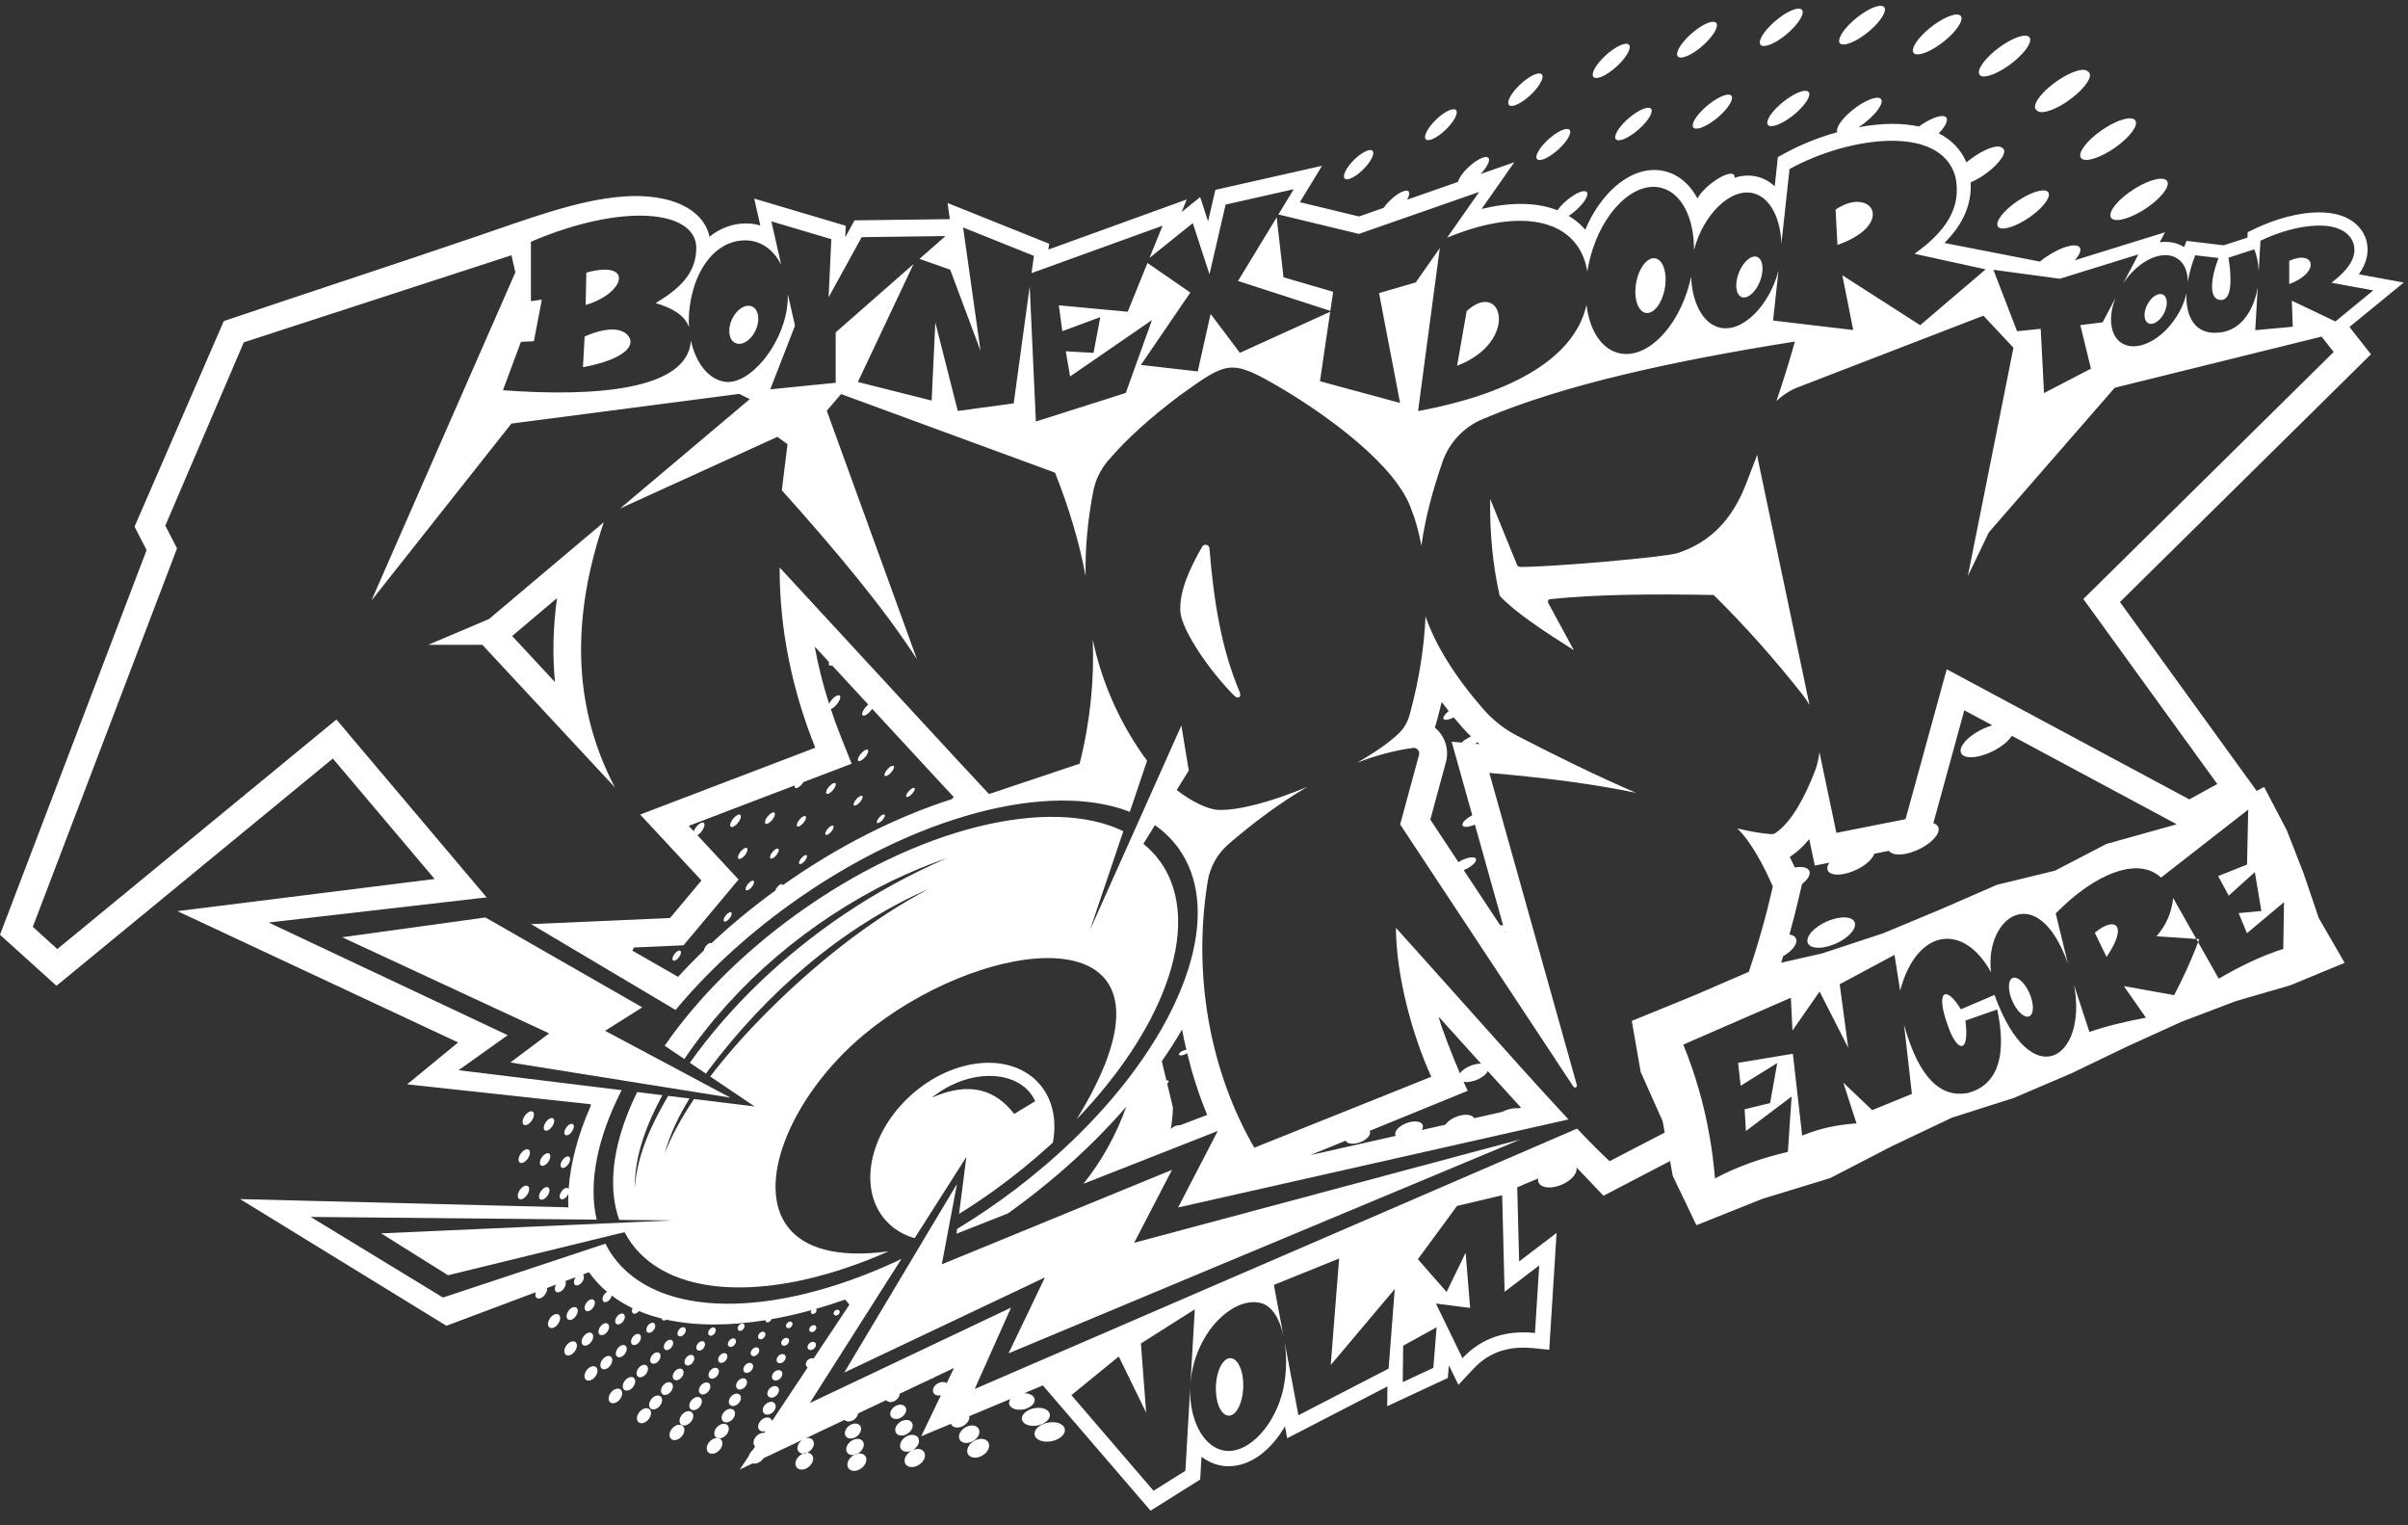 <svg xmlns="http://www.w3.org/2000/svg" width="240" height="152" viewBox="0 0 240 152" fill="none">
  <rect x="0" y="0" width="240" height="152" fill="#333333" stroke="none"/>
  <path d="M183.698 4.433C184.277 4.465 185.337 3.909 186.272 3.127C186.479 2.951 186.679 2.767 186.863 2.583C187.735 1.691 188.068 0.924 187.747 0.67C187.684 0.615 187.583 0.588 187.457 0.584C186.738 0.557 185.31 1.405 184.277 2.473C183.428 3.346 183.103 4.101 183.416 4.351C183.479 4.406 183.573 4.433 183.694 4.437L183.698 4.433Z" fill="white"/>
  <path d="M190.951 5.4C191.518 5.529 192.723 4.958 193.815 4.073C193.959 3.956 194.1 3.835 194.245 3.702C195.43 2.603 195.853 1.601 195.188 1.464C194.527 1.327 193.04 2.11 191.874 3.197C190.72 4.277 190.313 5.259 190.951 5.404V5.4Z" fill="white"/>
  <path d="M197.437 7.563C197.965 7.806 199.327 7.23 200.571 6.252C200.645 6.194 200.723 6.131 200.801 6.065C202.034 5.036 202.628 4.003 202.222 3.667C202.194 3.643 202.167 3.624 202.128 3.604C201.545 3.354 200.023 4.046 198.736 5.138C197.539 6.155 196.952 7.172 197.351 7.5C197.367 7.523 197.395 7.538 197.424 7.554C197.43 7.557 197.435 7.56 197.441 7.563H197.437Z" fill="white"/>
  <path d="M203.07 11.056C203.051 11.041 203.031 11.025 203.02 11.002V11.006C202.996 10.994 202.977 10.978 202.957 10.963C202.492 10.591 203.235 9.429 204.624 8.365C206.028 7.277 207.558 6.702 208.035 7.074C208.053 7.082 208.066 7.095 208.079 7.107C208.085 7.114 208.091 7.12 208.097 7.125C208.117 7.141 208.14 7.156 208.16 7.172C208.641 7.551 207.867 8.737 206.447 9.816C205.038 10.884 203.532 11.436 203.07 11.056Z" fill="white"/>
  <path d="M176.253 12.496C176.312 12.543 176.402 12.566 176.512 12.57C177.051 12.59 178.029 12.078 178.886 11.358C179.078 11.197 179.258 11.029 179.426 10.857C180.22 10.043 180.521 9.351 180.216 9.124C180.154 9.077 180.064 9.053 179.946 9.05C179.277 9.038 177.963 9.82 177.02 10.79C176.246 11.588 175.956 12.269 176.253 12.492V12.496Z" fill="white"/>
  <path d="M169.169 12.813C168.476 12.88 168.578 12.187 169.392 11.264H169.396C170.213 10.337 171.449 9.515 172.157 9.433C172.866 9.359 172.764 10.063 171.927 11.006C171.727 11.229 171.504 11.448 171.273 11.647C170.534 12.285 169.693 12.766 169.169 12.813Z" fill="white"/>
  <path d="M83.307 131.094C83.362 131.094 83.413 131.082 83.463 131.055C83.565 131.004 83.651 130.91 83.683 130.804C83.726 130.644 83.628 130.515 83.463 130.515C83.303 130.515 83.135 130.644 83.092 130.8C83.049 130.961 83.143 131.09 83.307 131.09V131.094Z" fill="white"/>
  <path d="M78.953 132.087C78.906 132.189 78.828 132.267 78.738 132.314C78.663 132.353 78.585 132.369 78.511 132.353C78.354 132.318 78.292 132.146 78.374 131.966C78.456 131.786 78.652 131.669 78.812 131.7C78.972 131.731 79.035 131.907 78.953 132.087Z" fill="white"/>
  <path d="M80.874 132.741C80.944 132.749 81.019 132.733 81.089 132.698C81.195 132.643 81.288 132.549 81.335 132.432C81.363 132.357 81.367 132.287 81.347 132.224C81.32 132.13 81.242 132.064 81.132 132.056C80.952 132.04 80.749 132.177 80.678 132.365C80.651 132.439 80.647 132.51 80.666 132.569C80.694 132.662 80.768 132.729 80.878 132.741H80.874Z" fill="white"/>
  <path d="M77.908 133.64V133.644C77.811 133.856 77.885 134.063 78.073 134.102C78.159 134.122 78.257 134.102 78.347 134.055C78.452 134 78.55 133.903 78.605 133.785C78.703 133.57 78.628 133.363 78.433 133.324C78.241 133.285 78.006 133.429 77.908 133.64Z" fill="white"/>
  <path d="M80.494 134.325C80.475 134.251 80.479 134.169 80.51 134.083L80.514 134.09C80.596 133.867 80.839 133.699 81.054 133.719C81.187 133.727 81.281 133.809 81.312 133.918C81.332 133.989 81.328 134.071 81.296 134.161C81.242 134.298 81.132 134.415 81.003 134.478C80.921 134.517 80.835 134.536 80.749 134.529C80.616 134.513 80.526 134.435 80.494 134.325Z" fill="white"/>
  <path d="M76.117 132.717C75.948 132.662 75.722 132.784 75.612 132.983C75.553 133.089 75.542 133.191 75.561 133.277C75.581 133.359 75.635 133.421 75.714 133.449C75.8 133.476 75.902 133.461 75.999 133.41C76.089 133.363 76.171 133.284 76.222 133.187C76.281 133.081 76.297 132.975 76.273 132.889C76.254 132.807 76.199 132.745 76.117 132.721V132.717Z" fill="white"/>
  <path d="M74.082 131.911C73.934 131.841 73.719 131.943 73.597 132.13C73.476 132.322 73.499 132.529 73.644 132.6C73.73 132.643 73.836 132.627 73.938 132.569C74.012 132.526 74.079 132.463 74.129 132.381C74.251 132.189 74.227 131.978 74.079 131.907L74.082 131.911Z" fill="white"/>
  <path d="M73.261 133.942C73.202 134.032 73.124 134.11 73.038 134.157L73.034 134.161C72.921 134.227 72.791 134.243 72.694 134.196C72.525 134.118 72.498 133.871 72.639 133.652C72.776 133.429 73.03 133.316 73.202 133.394C73.374 133.472 73.402 133.719 73.261 133.942Z" fill="white"/>
  <path d="M71.227 132.314C71.078 132.22 70.835 132.314 70.691 132.522C70.597 132.655 70.562 132.799 70.589 132.917C70.605 132.979 70.636 133.034 70.691 133.069C70.785 133.132 70.918 133.116 71.039 133.046C71.109 133.003 71.176 132.944 71.231 132.87C71.325 132.737 71.36 132.588 71.332 132.471C71.317 132.404 71.281 132.353 71.231 132.318L71.227 132.314Z" fill="white"/>
  <path d="M74.888 134.587C74.822 134.708 74.806 134.83 74.83 134.928C74.853 135.021 74.916 135.096 75.01 135.127C75.111 135.162 75.229 135.139 75.342 135.08C75.444 135.025 75.542 134.931 75.604 134.818C75.671 134.697 75.69 134.572 75.663 134.474C75.639 134.38 75.577 134.306 75.479 134.278C75.279 134.216 75.017 134.356 74.892 134.591L74.888 134.587Z" fill="white"/>
  <path d="M77.646 135.839C77.423 135.796 77.337 135.557 77.451 135.311C77.564 135.061 77.838 134.896 78.061 134.939C78.288 134.982 78.378 135.221 78.26 135.471C78.198 135.608 78.088 135.718 77.963 135.784C77.862 135.839 77.748 135.859 77.646 135.839Z" fill="white"/>
  <path d="M71.751 135.78C71.864 135.835 72.009 135.812 72.142 135.737C72.24 135.683 72.33 135.596 72.396 135.491C72.557 135.237 72.525 134.959 72.326 134.869C72.126 134.779 71.841 134.912 71.68 135.162C71.52 135.413 71.551 135.69 71.747 135.78H71.751Z" fill="white"/>
  <path d="M67.674 132.498C67.499 132.717 67.471 132.995 67.616 133.116C67.718 133.206 67.874 133.191 68.023 133.101C68.085 133.061 68.144 133.007 68.199 132.94C68.379 132.717 68.402 132.436 68.257 132.314C68.113 132.193 67.851 132.271 67.674 132.494V132.498Z" fill="white"/>
  <path d="M69.525 134.548C69.634 134.618 69.783 134.603 69.924 134.521C70.002 134.474 70.08 134.403 70.139 134.317C70.249 134.165 70.288 133.996 70.256 133.863C70.241 133.789 70.202 133.73 70.139 133.691C69.967 133.586 69.693 133.691 69.525 133.926C69.419 134.075 69.38 134.243 69.411 134.376C69.427 134.45 69.466 134.509 69.529 134.548H69.525Z" fill="white"/>
  <path d="M77.216 137.56C76.962 137.509 76.864 137.243 76.993 136.962C77.122 136.68 77.435 136.492 77.689 136.539C77.948 136.59 78.049 136.86 77.916 137.142C77.846 137.298 77.717 137.423 77.576 137.498C77.459 137.56 77.333 137.584 77.216 137.56Z" fill="white"/>
  <path d="M74.168 136.183C74.094 136.32 74.075 136.457 74.102 136.571C74.129 136.676 74.2 136.758 74.309 136.794C74.427 136.833 74.56 136.805 74.685 136.739C74.802 136.676 74.912 136.571 74.982 136.441C75.057 136.305 75.08 136.16 75.049 136.05C75.021 135.945 74.947 135.863 74.838 135.827C74.611 135.757 74.313 135.917 74.165 136.183H74.168Z" fill="white"/>
  <path d="M70.808 137.357C70.589 137.255 70.554 136.946 70.73 136.664V136.661C70.906 136.383 71.231 136.234 71.454 136.332C71.677 136.43 71.712 136.743 71.532 137.028C71.457 137.15 71.356 137.243 71.246 137.306C71.097 137.392 70.933 137.416 70.808 137.357Z" fill="white"/>
  <path d="M66.329 133.777C66.133 134.024 66.102 134.337 66.266 134.474C66.38 134.572 66.556 134.556 66.724 134.454C66.794 134.411 66.861 134.349 66.923 134.274C67.123 134.024 67.15 133.711 66.986 133.574C66.822 133.437 66.528 133.527 66.333 133.777H66.329Z" fill="white"/>
  <path d="M76.793 139.27C76.508 139.211 76.398 138.914 76.543 138.601C76.688 138.288 77.036 138.077 77.322 138.128C77.607 138.178 77.725 138.48 77.576 138.797C77.498 138.973 77.357 139.113 77.196 139.196C77.067 139.27 76.923 139.293 76.793 139.27Z" fill="white"/>
  <path d="M73.378 138.198C73.409 138.315 73.488 138.409 73.609 138.448C73.738 138.491 73.891 138.464 74.032 138.386C74.165 138.315 74.286 138.198 74.364 138.053C74.45 137.897 74.47 137.74 74.438 137.615C74.407 137.498 74.325 137.404 74.204 137.369C73.949 137.29 73.613 137.47 73.453 137.768C73.37 137.92 73.347 138.077 73.378 138.202V138.198Z" fill="white"/>
  <path d="M68.367 136.023C68.488 136.101 68.66 136.082 68.817 135.988C68.907 135.933 68.993 135.859 69.059 135.761C69.181 135.593 69.224 135.401 69.189 135.252C69.169 135.17 69.126 135.104 69.055 135.061C68.86 134.943 68.555 135.061 68.363 135.327C68.242 135.495 68.199 135.683 68.234 135.827C68.254 135.909 68.296 135.98 68.363 136.019L68.367 136.023Z" fill="white"/>
  <path d="M64.615 132.037C64.819 131.806 65.097 131.739 65.233 131.892L65.23 131.896C65.261 131.935 65.284 131.978 65.296 132.029C65.335 132.193 65.269 132.42 65.108 132.596C65.061 132.651 65.007 132.698 64.952 132.733C64.78 132.842 64.592 132.85 64.49 132.733C64.459 132.694 64.439 132.651 64.427 132.6C64.392 132.436 64.459 132.213 64.615 132.037Z" fill="white"/>
  <path d="M67.201 136.723C67.068 136.911 67.021 137.118 67.06 137.279C67.084 137.369 67.131 137.443 67.205 137.49C67.342 137.576 67.53 137.553 67.706 137.451C67.808 137.392 67.901 137.306 67.976 137.2C68.109 137.013 68.16 136.801 68.117 136.641C68.093 136.551 68.046 136.477 67.968 136.43C67.753 136.301 67.409 136.43 67.201 136.727V136.723Z" fill="white"/>
  <path d="M90.31 140.608C90.255 140.893 90.02 141.163 89.727 141.3L89.731 141.304C89.621 141.355 89.508 141.386 89.39 141.398C89.073 141.429 88.831 141.285 88.753 141.054C88.725 140.972 88.717 140.878 88.737 140.772C88.811 140.385 89.218 140.029 89.648 139.982C89.969 139.947 90.216 140.088 90.294 140.322C90.321 140.404 90.329 140.502 90.31 140.608Z" fill="white"/>
  <path d="M61.892 131.884C61.935 131.853 61.979 131.817 62.022 131.778C62.256 131.54 62.346 131.195 62.217 131.008C62.092 130.824 61.803 130.867 61.568 131.105C61.337 131.344 61.251 131.684 61.372 131.868C61.474 132.021 61.689 132.021 61.892 131.884Z" fill="white"/>
  <path d="M64.92 135.827C64.737 135.675 64.768 135.33 64.987 135.057V135.061C65.206 134.783 65.531 134.681 65.715 134.834C65.898 134.982 65.871 135.33 65.648 135.608C65.582 135.69 65.507 135.761 65.429 135.808C65.245 135.917 65.046 135.937 64.92 135.827Z" fill="white"/>
  <path d="M73.832 139.168C73.797 139.039 73.707 138.937 73.57 138.898C73.288 138.812 72.917 139.012 72.737 139.34C72.643 139.509 72.619 139.681 72.654 139.818C72.69 139.951 72.776 140.048 72.913 140.091C73.058 140.138 73.226 140.107 73.382 140.021C73.527 139.943 73.664 139.814 73.75 139.653C73.844 139.481 73.867 139.309 73.832 139.168Z" fill="white"/>
  <path d="M63.665 133.789C63.614 133.852 63.555 133.903 63.492 133.942C63.297 134.067 63.09 134.075 62.976 133.946C62.941 133.906 62.917 133.856 62.906 133.801C62.863 133.617 62.937 133.371 63.109 133.175C63.336 132.917 63.645 132.846 63.798 133.015C63.833 133.054 63.86 133.105 63.872 133.159C63.915 133.343 63.841 133.594 63.665 133.789Z" fill="white"/>
  <path d="M76.367 140.96C76.054 140.897 75.929 140.569 76.089 140.224H76.093C76.254 139.88 76.641 139.645 76.958 139.7C77.275 139.759 77.404 140.091 77.239 140.44C77.15 140.631 76.993 140.784 76.817 140.878C76.668 140.956 76.512 140.987 76.367 140.96Z" fill="white"/>
  <path d="M70.671 138.562C70.871 138.245 70.832 137.901 70.581 137.795C70.335 137.686 69.975 137.854 69.779 138.163C69.584 138.476 69.623 138.816 69.865 138.926C70.006 138.992 70.186 138.965 70.354 138.871C70.475 138.8 70.589 138.695 70.671 138.566V138.562Z" fill="white"/>
  <path d="M90.955 142.184C90.896 142.497 90.638 142.791 90.317 142.943H90.321C90.2 143.002 90.075 143.037 89.95 143.049C89.602 143.084 89.339 142.932 89.253 142.677C89.226 142.583 89.214 142.482 89.238 142.368C89.316 141.946 89.758 141.558 90.231 141.508C90.584 141.468 90.85 141.621 90.936 141.875C90.967 141.965 90.975 142.071 90.955 142.184Z" fill="white"/>
  <path d="M56.635 113.094C56.697 113.067 56.756 113.024 56.815 112.977C56.998 112.817 57.151 112.566 57.186 112.339C57.198 112.269 57.194 112.21 57.186 112.159C57.147 111.995 57.002 111.936 56.803 112.03C56.545 112.152 56.302 112.488 56.255 112.781C56.243 112.848 56.247 112.911 56.255 112.961C56.29 113.126 56.439 113.188 56.635 113.094Z" fill="white"/>
  <path d="M56.31 116.33C56.048 116.471 55.852 116.353 55.876 116.071C55.895 115.79 56.122 115.446 56.384 115.301C56.646 115.156 56.842 115.27 56.822 115.555C56.803 115.79 56.646 116.068 56.443 116.236C56.4 116.271 56.357 116.306 56.31 116.33Z" fill="white"/>
  <path d="M62.452 134.294C62.436 134.231 62.409 134.18 62.37 134.133C62.198 133.95 61.857 134.028 61.611 134.309C61.419 134.525 61.341 134.795 61.388 134.994C61.404 135.057 61.427 135.107 61.47 135.154C61.599 135.295 61.826 135.287 62.037 135.151C62.104 135.107 62.17 135.053 62.229 134.982C62.421 134.767 62.503 134.493 62.456 134.294H62.452Z" fill="white"/>
  <path d="M58.974 130.468C58.943 130.499 58.911 130.523 58.88 130.546C58.645 130.71 58.403 130.699 58.305 130.507C58.289 130.48 58.282 130.448 58.274 130.417C58.227 130.198 58.348 129.885 58.575 129.674C58.837 129.431 59.135 129.412 59.248 129.631C59.264 129.662 59.271 129.689 59.279 129.721C59.326 129.944 59.205 130.257 58.974 130.468Z" fill="white"/>
  <path d="M64.134 137.146C64.22 137.091 64.302 137.017 64.377 136.927C64.619 136.621 64.65 136.242 64.447 136.078C64.244 135.913 63.884 136.023 63.645 136.328C63.406 136.625 63.375 137.005 63.575 137.169C63.715 137.286 63.931 137.267 64.134 137.146Z" fill="white"/>
  <path d="M60.289 132.944C60.336 132.913 60.386 132.874 60.429 132.827C60.688 132.565 60.782 132.185 60.641 131.982C60.5 131.778 60.179 131.829 59.925 132.091C59.67 132.353 59.577 132.725 59.714 132.928C59.827 133.097 60.066 133.093 60.289 132.944Z" fill="white"/>
  <path d="M67.052 138.022C67.099 138.198 67.049 138.429 66.9 138.636H66.896C66.81 138.754 66.708 138.844 66.599 138.91C66.411 139.023 66.2 139.047 66.051 138.953C65.969 138.902 65.914 138.82 65.891 138.722C65.848 138.55 65.898 138.319 66.043 138.116C66.274 137.791 66.65 137.65 66.888 137.791C66.974 137.842 67.029 137.924 67.052 138.022Z" fill="white"/>
  <path d="M72.944 140.412C72.635 140.322 72.224 140.541 72.029 140.901C71.927 141.085 71.9 141.273 71.942 141.422C71.982 141.566 72.079 141.676 72.228 141.719C72.388 141.766 72.572 141.734 72.745 141.641C72.905 141.555 73.054 141.414 73.151 141.238C73.253 141.05 73.281 140.858 73.237 140.71C73.198 140.569 73.1 140.455 72.948 140.412H72.944Z" fill="white"/>
  <path d="M68.836 139.649C69.048 139.313 69.443 139.129 69.717 139.246V139.243C69.99 139.364 70.037 139.739 69.818 140.084C69.728 140.228 69.603 140.346 69.47 140.42C69.29 140.522 69.091 140.553 68.934 140.483C68.668 140.361 68.621 139.99 68.836 139.649Z" fill="white"/>
  <path d="M84.794 143.35C84.934 143.35 85.075 143.311 85.212 143.245C85.486 143.112 85.713 142.865 85.795 142.587C85.916 142.169 85.654 141.844 85.224 141.856C84.794 141.868 84.352 142.208 84.234 142.619C84.117 143.029 84.367 143.358 84.797 143.35H84.794Z" fill="white"/>
  <path d="M56.803 130.46C57.085 130.194 57.413 130.174 57.538 130.413V130.409C57.554 130.44 57.566 130.472 57.574 130.507C57.628 130.749 57.495 131.094 57.245 131.325C57.21 131.36 57.178 131.387 57.143 131.411C56.885 131.591 56.619 131.579 56.513 131.368C56.498 131.336 56.486 131.305 56.478 131.27C56.423 131.031 56.556 130.691 56.803 130.46Z" fill="white"/>
  <path d="M58.669 133.973C58.72 133.938 58.775 133.895 58.822 133.844C59.103 133.554 59.205 133.144 59.048 132.925C58.896 132.706 58.544 132.756 58.266 133.046C57.988 133.331 57.887 133.738 58.039 133.961C58.164 134.145 58.422 134.141 58.665 133.977L58.669 133.973Z" fill="white"/>
  <path d="M85.447 143.385C85.916 143.374 86.194 143.726 86.065 144.176L86.061 144.172C85.979 144.461 85.748 144.712 85.47 144.86C85.357 144.88 85.247 144.923 85.142 144.978C85.135 144.979 85.128 144.98 85.121 144.981L85.108 144.983C85.067 144.99 85.024 144.997 84.981 144.997C84.516 145.009 84.242 144.657 84.371 144.211C84.5 143.769 84.981 143.397 85.447 143.385Z" fill="white"/>
  <path d="M62.288 137.576C62.029 137.901 61.994 138.311 62.213 138.491C62.366 138.62 62.605 138.597 62.828 138.464C62.921 138.405 63.011 138.323 63.09 138.225C63.356 137.893 63.387 137.478 63.164 137.302C62.941 137.122 62.55 137.247 62.288 137.576Z" fill="white"/>
  <path d="M71.305 142.431C71.52 142.04 71.966 141.801 72.302 141.899L72.299 141.895C72.463 141.942 72.572 142.063 72.615 142.216C72.662 142.38 72.635 142.587 72.522 142.791C72.416 142.982 72.255 143.135 72.079 143.229C71.954 143.299 71.821 143.338 71.692 143.338C71.683 143.335 71.676 143.331 71.667 143.328C71.657 143.324 71.647 143.319 71.633 143.315C71.583 143.299 71.524 143.295 71.465 143.295C71.336 143.237 71.246 143.135 71.211 142.998C71.168 142.834 71.195 142.63 71.305 142.431Z" fill="white"/>
  <path d="M71.465 143.295L71.524 143.319C71.578 143.338 71.635 143.338 71.692 143.338H71.696C71.837 143.397 71.939 143.511 71.978 143.655C72.029 143.831 71.997 144.054 71.876 144.273C71.759 144.481 71.587 144.641 71.399 144.747C71.199 144.86 70.98 144.899 70.792 144.845C70.616 144.794 70.503 144.669 70.456 144.5C70.409 144.324 70.44 144.105 70.558 143.89C70.753 143.534 71.133 143.295 71.465 143.295Z" fill="white"/>
  <path d="M91.581 143.722C91.524 144.034 91.282 144.326 90.974 144.499C91.09 144.45 91.211 144.417 91.335 144.403L91.338 144.395C91.745 144.348 92.058 144.524 92.156 144.817C92.191 144.923 92.199 145.044 92.176 145.177C92.105 145.541 91.804 145.881 91.428 146.061C91.291 146.128 91.147 146.171 90.998 146.186C90.591 146.233 90.286 146.057 90.188 145.764C90.157 145.658 90.145 145.541 90.173 145.408C90.237 145.071 90.502 144.751 90.841 144.564C90.726 144.612 90.606 144.646 90.486 144.657C90.11 144.696 89.825 144.532 89.735 144.258C89.703 144.16 89.695 144.047 89.719 143.925C89.805 143.468 90.286 143.049 90.799 142.99C91.182 142.947 91.472 143.112 91.561 143.385C91.597 143.483 91.605 143.601 91.581 143.722Z" fill="white"/>
  <path d="M97.613 142.728C97.586 143.104 97.273 143.475 96.862 143.667V143.663C96.757 143.714 96.643 143.749 96.526 143.773C95.966 143.878 95.544 143.585 95.583 143.115C95.618 142.65 96.096 142.18 96.655 142.071C97.218 141.965 97.649 142.255 97.613 142.728Z" fill="white"/>
  <path d="M53.732 119.334C53.779 119.561 53.994 119.62 54.252 119.463C54.278 119.449 54.302 119.43 54.325 119.412L54.338 119.402C54.342 119.399 54.346 119.396 54.35 119.393C54.593 119.197 54.773 118.861 54.769 118.599C54.769 118.567 54.765 118.536 54.757 118.509C54.706 118.286 54.487 118.223 54.233 118.383C53.947 118.563 53.716 118.947 53.724 119.244C53.724 119.275 53.724 119.307 53.736 119.334H53.732Z" fill="white"/>
  <path d="M182.947 20.884L183.135 24.408C189.03 22.331 186.515 18.47 182.947 20.884Z" fill="white"/>
  <path d="M132.873 29.079L127.924 27.632L127.243 21.658L123.39 28L132.591 30.98L132.873 29.079Z" fill="white"/>
  <path d="M165.933 28.708C165.675 30.21 164.822 31.317 164.032 31.18H164.028C163.238 31.043 162.808 29.717 163.066 28.215C163.328 26.712 164.181 25.605 164.971 25.742C165.761 25.879 166.192 27.205 165.933 28.708Z" fill="white"/>
  <path d="M75.315 32.909C74.857 33.911 73.953 34.486 73.3 34.184H73.296C72.643 33.887 72.486 32.831 72.948 31.826C73.41 30.82 74.313 30.249 74.967 30.546C75.62 30.848 75.776 31.904 75.315 32.909Z" fill="white"/>
  <path d="M58.438 27.166L58.372 30.39C62.35 29.216 63.195 25.875 58.438 27.166Z" fill="white"/>
  <path d="M62.753 33.68C62.158 32.584 60.449 32.581 58.27 33.531L58.102 36.587C61.075 36.058 63.301 34.932 62.753 33.68Z" fill="white"/>
  <path d="M173.589 29.604C174.176 29.83 174.994 29.114 175.42 28.011C175.843 26.908 175.714 25.828 175.131 25.602C174.544 25.375 173.726 26.09 173.3 27.194C172.873 28.297 173.002 29.377 173.589 29.604Z" fill="white"/>
  <path d="M146.181 30.996L145.223 36.45C151.498 34.048 149.734 27.753 146.181 30.996Z" fill="white"/>
  <path d="M122.647 135.342C121.892 135.315 121.238 136.578 121.183 138.163C121.129 139.747 121.696 141.05 122.451 141.073C123.202 141.101 123.859 139.837 123.914 138.257C123.969 136.672 123.402 135.37 122.647 135.342Z" fill="white"/>
  <path d="M200.59 97.458C200.113 97.665 200.101 98.694 200.563 99.75C201.021 100.803 201.776 101.483 202.249 101.276C202.722 101.069 202.738 100.048 202.28 98.995C201.822 97.939 201.067 97.251 200.59 97.458Z" fill="white"/>
  <path d="M208.786 92.951L209.956 95.365C212.197 92.052 210.73 91.3 208.786 92.951Z" fill="white"/>
  <path d="M214.932 93.299L218.899 93.566L216.594 89.489C216.446 90.87 215.949 92.157 214.932 93.299Z" fill="white"/>
  <path d="M183.229 93.906C182.517 94.266 181.719 94.481 181.085 94.438C180.04 94.371 179.829 93.651 180.596 92.826C181.363 92.005 182.849 91.371 183.913 91.422C184.981 91.48 185.212 92.212 184.414 93.053C184.105 93.378 183.686 93.679 183.229 93.906Z" fill="white"/>
  <path fill-rule="evenodd" clip-rule="evenodd" d="M48.732 61.69L60.179 52.039C57.045 61.303 56.94 70.171 61.282 78.461L48.075 64.256H42.676L48.732 61.69ZM51.044 63.38L55.312 67.969C55.054 65.262 55.121 62.48 55.516 59.601L51.044 63.38Z" fill="white"/>
  <path d="M123.55 69.448C123.437 69.557 123.186 69.495 123.061 69.37H123.057C120.546 66.862 117.823 62.852 117.647 61.005C117.498 58.87 118.68 56.46 119.818 54.476C120.01 54.148 120.511 54.261 120.542 54.641C120.957 59.675 121.672 64.55 123.57 68.99C123.625 69.123 123.644 69.358 123.55 69.448Z" fill="white"/>
  <path d="M63.954 107.97L66.438 108.365L67.041 108.463L69.141 108.799L69.615 108.873L72.795 109.382L70.233 108.017L69.811 107.79L68.085 106.866L65.425 105.45L60.308 102.72L64.013 100.384L48.38 91.426L34.101 93.397L54.733 102.978L50.864 105.877L63.954 107.97Z" fill="white"/>
  <path d="M173.977 48.346C174.379 47.325 174.763 46.32 175.138 45.326H175.142C175.166 45.522 175.197 45.713 175.236 45.909L180.353 70.265C180.158 69.917 179.935 69.581 179.684 69.26C176.918 65.743 173.965 62.414 170.796 59.292C164.697 59.175 159.052 59.229 154.51 59.703C154.322 59.722 154.221 59.926 154.311 60.09L156.865 64.796C153.783 62.844 150.895 60.935 149.468 59.358C148.763 56.245 148.474 53.025 148.521 49.719L151.197 56.276C151.251 56.405 151.377 56.495 151.517 56.495C154.53 56.518 165.945 55.525 167.205 55.114C170.495 54.042 172.635 51.734 173.977 48.346Z" fill="white"/>
  <path fill-rule="evenodd" clip-rule="evenodd" d="M91.053 123.35C90.921 123.311 90.791 123.272 90.666 123.227C90.548 123.18 90.435 123.133 90.325 123.086C89.547 122.745 88.85 122.256 88.279 121.615C85.47 118.477 86.617 112.871 90.834 109.1C95.051 105.337 100.747 104.828 103.552 107.966C104.776 109.339 105.25 111.177 105.042 113.126C105.04 113.172 105.034 113.216 105.028 113.261C105.025 113.285 105.022 113.309 105.019 113.333C105.002 113.485 104.976 113.632 104.949 113.785L104.937 113.857C104.877 113.911 104.817 113.965 104.758 114.02C104.67 114.1 104.582 114.181 104.491 114.26C102.848 115.751 101.068 117.194 99.166 118.571C97.981 119.42 96.784 120.222 95.587 120.965L96.315 115.289L91.162 123.383C91.126 123.372 91.089 123.361 91.053 123.35ZM101.079 111.005L103.176 109.734C101.78 106.624 96.745 106.268 92.868 109.386C96.671 107.704 99.233 108.611 101.079 111.005Z" fill="white"/>
  <path d="M116.81 116.576L93.87 125.989L94.057 124.999L94.719 121.482L95.38 117.981L92.54 122.726L89.899 127.146L89.617 127.616L84.144 136.778L104.147 127.295L100.52 134.861L151.545 113.54L113.039 123.845L116.81 116.576Z" fill="white"/>
  <path fill-rule="evenodd" clip-rule="evenodd" d="M142.082 61.432C143.048 64.268 145.055 67.484 147.836 70.664C148.791 71.752 149.929 72.659 151.216 73.321C155.007 75.284 159.119 77.311 163.078 79.013C158.688 78.085 153.626 77.467 148.439 77.021L157.163 108.13C157.221 108.341 156.94 108.47 156.818 108.286L139.551 82.154L141.432 75.218C141.534 74.842 141.225 74.479 140.842 74.529C138.979 74.78 137.113 75.284 135.255 76.004C136.953 75.038 138.412 74.037 139.39 73.105C139.93 72.593 140.302 71.936 140.497 71.22C141.444 67.793 141.945 64.475 142.082 61.432ZM150.027 92.975L149.988 92.838C149.984 92.843 149.978 92.851 149.973 92.858L149.965 92.868L149.96 92.873L150.027 92.975ZM149.515 92.196C149.632 92.192 149.73 92.204 149.816 92.224L146.999 82.166C146.973 82.179 146.947 82.192 146.919 82.204C146.906 82.21 146.892 82.215 146.878 82.221C146.404 82.412 146.021 82.447 145.849 82.35C145.775 82.307 145.743 82.236 145.759 82.142C145.798 81.884 146.213 81.512 146.737 81.235L144.683 73.911L147.453 74.154C147.438 74.14 147.423 74.127 147.408 74.113C147.396 74.102 147.383 74.09 147.371 74.079L147.37 74.078C147.329 74.04 147.288 74.001 147.246 73.966C147.187 74.017 147.12 74.068 147.054 74.115L145.669 73.993C145.845 73.837 146.072 73.673 146.334 73.528C146.428 73.473 146.518 73.43 146.608 73.391C146.311 73.102 146.025 72.804 145.747 72.491C145.454 72.159 145.176 71.826 144.902 71.494C144.409 71.732 143.987 71.803 143.877 71.646H143.881C143.776 71.494 143.995 71.177 144.39 70.86C144.151 70.559 143.912 70.254 143.686 69.952C143.529 70.621 143.357 71.29 143.173 71.963C143.126 72.143 143.067 72.323 143.001 72.499C143.201 72.663 143.384 72.847 143.541 73.051C144.178 73.88 144.382 74.936 144.112 75.946L142.555 81.673L145.356 85.91C145.575 85.769 145.829 85.647 146.092 85.558C146.76 85.331 147.214 85.421 147.105 85.765C147.03 85.984 146.741 86.254 146.369 86.473C146.221 86.563 146.052 86.641 145.884 86.708L149.515 92.196Z" fill="white"/>
  <path d="M90.865 79.146C90.83 79.181 90.799 79.212 90.763 79.24H90.767C90.529 79.439 90.329 79.478 90.317 79.329C90.306 79.177 90.49 78.895 90.724 78.692C90.963 78.488 91.166 78.445 91.178 78.598C91.186 78.727 91.053 78.954 90.865 79.146Z" fill="white"/>
  <path d="M87.873 81.799C87.869 81.803 87.865 81.807 87.861 81.81L87.856 81.815L87.849 81.822C87.846 81.824 87.844 81.827 87.841 81.829V81.825C87.642 82.005 87.458 82.072 87.403 81.986L87.4 81.981C87.399 81.978 87.397 81.976 87.396 81.973C87.395 81.97 87.394 81.968 87.393 81.966C87.392 81.962 87.391 81.958 87.391 81.954C87.364 81.825 87.516 81.559 87.736 81.356C87.935 81.172 88.123 81.106 88.177 81.192C88.181 81.2 88.189 81.211 88.189 81.223C88.217 81.344 88.088 81.579 87.896 81.775C87.889 81.783 87.881 81.791 87.873 81.799Z" fill="white"/>
  <path d="M88.69 77.104C88.702 77.094 88.713 77.083 88.723 77.072C88.734 77.061 88.745 77.051 88.757 77.041C88.983 76.81 89.136 76.532 89.101 76.388C89.101 76.372 89.093 76.36 89.085 76.349C89.019 76.247 88.8 76.325 88.565 76.54C88.307 76.779 88.123 77.096 88.158 77.252C88.158 77.255 88.158 77.257 88.159 77.26C88.159 77.263 88.16 77.266 88.161 77.27C88.164 77.278 88.169 77.284 88.174 77.291C88.236 77.393 88.455 77.319 88.69 77.104Z" fill="white"/>
  <path d="M85.642 80.01L85.623 80.03V80.026C85.38 80.264 85.146 80.351 85.091 80.218C85.04 80.085 85.189 79.791 85.427 79.552C85.67 79.314 85.909 79.224 85.963 79.357C86.018 79.486 85.873 79.775 85.642 80.01Z" fill="white"/>
  <path d="M79.665 86.078C79.579 85.988 79.677 85.73 79.88 85.495H79.884C80.087 85.26 80.318 85.143 80.404 85.233C80.49 85.323 80.392 85.585 80.185 85.82C80.175 85.829 80.167 85.839 80.158 85.849C80.149 85.859 80.14 85.868 80.13 85.878C79.939 86.074 79.739 86.16 79.665 86.078Z" fill="white"/>
  <path d="M82.263 83.163C82.329 83.269 82.552 83.179 82.771 82.96C82.772 82.959 82.774 82.957 82.775 82.956L82.778 82.952C82.782 82.947 82.786 82.943 82.791 82.94C83.01 82.71 83.131 82.44 83.076 82.322C83.076 82.322 83.076 82.319 83.075 82.315C83.075 82.314 83.074 82.312 83.072 82.311C83.002 82.201 82.763 82.303 82.544 82.541C82.329 82.768 82.208 83.038 82.263 83.156C82.263 83.159 82.263 83.163 82.266 83.167L82.263 83.163Z" fill="white"/>
  <path d="M80.004 82.079C79.998 82.086 79.992 82.092 79.986 82.099V82.103C79.767 82.326 79.536 82.428 79.45 82.33C79.356 82.224 79.465 81.923 79.7 81.653C79.935 81.383 80.205 81.246 80.303 81.352C80.4 81.458 80.287 81.763 80.048 82.033C80.038 82.044 80.028 82.055 80.017 82.066L80.013 82.07L80.004 82.079Z" fill="white"/>
  <path d="M72.612 91.633C72.463 91.778 72.302 91.864 72.205 91.832C72.169 91.825 72.146 91.797 72.134 91.762C72.099 91.664 72.15 91.484 72.279 91.296C72.455 91.042 72.705 90.866 72.842 90.905C72.881 90.913 72.905 90.941 72.917 90.976C72.948 91.073 72.897 91.253 72.768 91.445C72.721 91.516 72.666 91.578 72.612 91.633Z" fill="white"/>
  <path d="M86.128 75.554L86.151 75.531C86.417 75.261 86.585 74.924 86.523 74.772C86.46 74.615 86.182 74.717 85.905 74.995C85.627 75.269 85.455 75.613 85.513 75.769C85.576 75.922 85.846 75.828 86.128 75.554Z" fill="white"/>
  <path d="M76.758 85.499C76.711 85.385 76.797 85.143 76.981 84.916L76.977 84.92C77.192 84.654 77.455 84.501 77.568 84.583C77.584 84.595 77.596 84.611 77.603 84.63C77.654 84.744 77.564 84.986 77.38 85.217C77.36 85.243 77.337 85.267 77.316 85.29L77.315 85.291C77.304 85.303 77.293 85.315 77.282 85.327C77.091 85.522 76.887 85.616 76.793 85.546C76.778 85.534 76.766 85.518 76.758 85.499Z" fill="white"/>
  <path d="M74.83 88.503C74.661 88.671 74.481 88.765 74.384 88.715L74.38 88.718C74.258 88.656 74.317 88.398 74.509 88.135C74.704 87.873 74.963 87.709 75.088 87.768C75.213 87.83 75.154 88.093 74.959 88.355C74.92 88.409 74.873 88.46 74.83 88.503Z" fill="white"/>
  <path d="M82.353 79.064C82.431 79.189 82.689 79.083 82.935 78.829L82.959 78.805C83.209 78.539 83.354 78.222 83.287 78.089C83.287 78.087 83.287 78.085 83.285 78.084C83.284 78.082 83.283 78.081 83.281 78.079L83.28 78.078C83.198 77.949 82.924 78.066 82.669 78.34C82.423 78.602 82.282 78.915 82.345 79.052C82.345 79.054 82.346 79.056 82.348 79.058L82.349 79.06C82.35 79.061 82.351 79.062 82.353 79.064Z" fill="white"/>
  <path d="M76.852 81.825C76.637 82.044 76.402 82.154 76.297 82.072V82.08C76.281 82.064 76.265 82.048 76.257 82.025C76.203 81.892 76.301 81.618 76.508 81.36C76.75 81.055 77.048 80.886 77.177 80.98C77.196 80.992 77.208 81.012 77.22 81.031C77.279 81.16 77.177 81.438 76.966 81.7C76.952 81.715 76.939 81.73 76.926 81.745C76.902 81.773 76.878 81.8 76.852 81.825Z" fill="white"/>
  <path d="M67.158 95.741C67.264 95.745 67.401 95.666 67.534 95.541C67.62 95.459 67.698 95.357 67.761 95.248C67.855 95.076 67.89 94.923 67.858 94.825C67.839 94.763 67.796 94.727 67.725 94.723C67.549 94.719 67.283 94.939 67.131 95.22C67.037 95.392 67.002 95.545 67.033 95.639C67.052 95.701 67.096 95.737 67.162 95.741H67.158Z" fill="white"/>
  <path d="M74.282 85.174C74.239 85.237 74.188 85.295 74.137 85.346L74.133 85.342C73.942 85.534 73.734 85.64 73.625 85.581C73.484 85.511 73.55 85.213 73.769 84.916C73.993 84.619 74.286 84.431 74.427 84.501C74.567 84.576 74.505 84.877 74.282 85.174Z" fill="white"/>
  <path d="M73.754 81.184C73.593 81.106 73.265 81.313 73.018 81.649C72.772 81.982 72.701 82.318 72.858 82.4C72.983 82.467 73.214 82.35 73.429 82.135C73.484 82.08 73.543 82.013 73.593 81.943C73.844 81.606 73.914 81.266 73.754 81.184Z" fill="white"/>
  <path fill-rule="evenodd" clip-rule="evenodd" d="M67.33 100.642L52.938 92.091L66.783 91.48L69.912 87.74L63.806 81.172L81.257 74.51C78.898 68.614 77.693 62.629 77.705 56.55L95.493 75.82L98.572 79.126L107.605 76.102C108.692 71.775 109.068 67.675 108.911 63.744C109.796 67.906 111.482 71.775 113.954 75.3C114.075 75.472 114.201 75.637 114.326 75.801L112.608 80.902C104.663 77.792 91.104 81.203 78.675 90.17C74.212 93.389 70.386 96.977 67.33 100.642ZM69.509 83.23L73.613 87.647L68.128 94.199L63.168 94.418C63.152 94.473 63.133 94.528 63.105 94.587C63.103 94.591 63.1 94.596 63.098 94.6C63.092 94.611 63.085 94.622 63.079 94.632C63.059 94.664 63.038 94.695 63.019 94.727L67.577 97.341C68.398 96.453 69.255 95.572 70.155 94.708C70.163 94.618 70.202 94.508 70.276 94.391C70.433 94.137 70.675 93.953 70.82 93.972C70.847 93.976 70.867 93.996 70.882 94.015C72.835 92.188 74.967 90.42 77.263 88.754C77.29 88.652 77.349 88.531 77.451 88.409C77.635 88.179 77.862 88.049 77.959 88.12C77.975 88.128 77.983 88.143 77.991 88.159C77.998 88.175 77.998 88.202 77.998 88.225C80.752 86.273 83.565 84.579 86.366 83.159C89.249 81.692 92.121 80.511 94.914 79.619C94.945 79.552 94.988 79.486 95.047 79.412L93.463 77.71L86.926 70.633C86.855 70.743 86.769 70.856 86.668 70.958C86.662 70.966 86.655 70.972 86.648 70.978L86.645 70.98C86.644 70.982 86.642 70.984 86.64 70.985C86.323 71.298 86.014 71.404 85.944 71.228C85.877 71.052 86.077 70.656 86.39 70.344C86.441 70.293 86.488 70.25 86.538 70.21L82.939 66.314C82.799 66.365 82.685 66.353 82.634 66.263C82.63 66.259 82.626 66.251 82.623 66.244C82.595 66.177 82.599 66.083 82.626 65.974L81.198 64.425C81.547 66.33 82.024 68.231 82.63 70.121C82.705 69.976 82.81 69.823 82.943 69.682C83.272 69.33 83.62 69.182 83.722 69.35C83.723 69.353 83.725 69.355 83.726 69.357C83.728 69.361 83.73 69.363 83.73 69.365C83.816 69.546 83.632 69.952 83.311 70.293C83.306 70.299 83.301 70.306 83.295 70.312L83.291 70.317L83.284 70.324C83.115 70.496 82.943 70.614 82.806 70.66C83.115 71.603 83.46 72.542 83.835 73.481L84.88 76.102L80.084 77.933C80.037 78.011 79.978 78.089 79.911 78.164C79.888 78.191 79.865 78.219 79.841 78.242C79.591 78.496 79.332 78.61 79.231 78.496C79.188 78.449 79.192 78.363 79.215 78.265L68.641 82.299L69.141 82.839C69.181 82.741 69.228 82.635 69.302 82.526C69.544 82.162 69.904 81.912 70.096 81.974C70.147 81.99 70.182 82.029 70.202 82.08C70.249 82.224 70.178 82.483 69.994 82.757C69.928 82.854 69.853 82.944 69.775 83.022C69.689 83.112 69.595 83.179 69.509 83.23Z" fill="white"/>
  <path fill-rule="evenodd" clip-rule="evenodd" d="M125.017 114.37L142.653 107.301C140.775 103.177 139.163 97.333 139.128 92.458C141.349 94.916 143.664 97.51 145.931 100.05L145.937 100.056L145.94 100.059C149.77 104.351 153.462 108.487 156.329 111.553L117.42 120.324L121.371 112.703L107.984 117.965C109.799 115.7 111.235 113.122 112.256 110.282C110.269 112.574 108 114.827 105.484 116.987C103.982 118.274 102.394 119.526 100.723 120.731C100.63 120.797 100.532 120.864 100.434 120.93L95.333 122.937L95.391 122.464C96.342 121.889 97.285 121.286 98.228 120.649L98.263 120.629C98.795 120.265 99.323 119.897 99.847 119.518C100.813 118.826 101.748 118.11 102.652 117.382L102.683 117.355C103.212 116.928 103.736 116.494 104.248 116.06C106.701 113.955 108.904 111.745 110.813 109.507C118.707 100.247 121.684 90.393 117.447 84.513C116.802 83.621 116.012 82.866 115.108 82.228L113.958 84.087C114.584 84.599 115.143 85.174 115.617 85.831C117.917 89.012 117.948 93.444 116.133 98.295C114.537 102.571 111.501 107.172 107.315 111.526C108.716 109.241 109.706 107.234 110.347 105.482C115.542 91.207 97.238 93.867 86.124 103.087C82.442 106.143 79.587 110.078 78.206 113.763C75.745 120.332 77.971 126.11 88.549 124.701C77.423 129.635 67.06 129.615 62.906 123.856C62.659 123.512 62.444 123.152 62.248 122.785L60.934 123.105L60.046 123.32L44.656 127.08L37.986 122.906L67.033 121.615L61.716 121.564C60.688 118.669 60.985 115.125 62.417 111.33C62.726 110.505 63.093 109.667 63.508 108.826L66.016 109.135C64.478 111.999 63.238 115.109 63.27 118.372C63.496 115.078 64.928 112.034 66.595 109.206L68.719 109.464C67.667 111.189 66.771 113.012 66.239 114.964C66.919 113.192 67.941 111.357 69.173 109.519L75.205 110.258L70.785 107.273C74.798 102.023 80.263 96.992 84.598 93.706C87.114 91.809 89.754 90.064 92.559 88.582C83.82 92.411 76.387 98.988 70.667 106.561C70.603 106.65 70.541 106.74 70.478 106.83C70.441 106.884 70.404 106.938 70.366 106.992L68.754 105.904C72.901 100.103 78.182 95.142 84.078 91.148C87.329 88.953 90.783 87.079 94.386 85.511C92.524 86.144 90.705 86.919 88.921 87.76C80.682 91.801 73.382 97.927 68.207 105.529L66.247 104.206C69.392 99.656 73.859 95.091 79.364 91.12C91.448 82.4 104.682 79.298 111.959 82.831L108.638 92.67L113.688 81.379L117.745 72.3L118.484 76.779L117.279 78.727C118.754 79.862 120.26 80.609 121.363 80.707C123.476 80.8 126.899 79.83 130.279 78.422C127.634 79.971 125.021 81.896 122.471 84.091C121.356 85.049 120.604 86.371 120.37 87.819C118.809 97.442 120.73 106.988 125.017 114.37ZM117.627 112.128H117.631L120.323 111.099C120.292 111.029 120.26 110.958 120.229 110.884C119.45 108.971 118.817 106.98 118.32 104.942C118.281 104.973 118.238 105.004 118.187 105.032C118.073 105.09 117.944 105.141 117.823 105.161C117.569 105.204 117.44 105.126 117.526 104.981C117.612 104.836 117.886 104.68 118.14 104.633C118.163 104.628 118.184 104.627 118.204 104.627C118.218 104.627 118.231 104.626 118.246 104.625C118.085 103.952 117.94 103.271 117.815 102.587C117.205 103.639 116.528 104.699 115.793 105.755L116.25 107.653C116.329 107.649 116.395 107.661 116.434 107.688C116.489 107.727 116.493 107.794 116.43 107.876C116.418 107.892 116.401 107.91 116.383 107.927C116.377 107.933 116.37 107.939 116.364 107.944C116.359 107.949 116.354 107.953 116.349 107.957C116.342 107.963 116.335 107.968 116.329 107.974L116.904 110.364C116.884 111.08 116.81 111.788 116.696 112.484L116.759 112.461L116.765 112.453L116.771 112.444C116.778 112.436 116.784 112.427 116.794 112.418C116.99 112.226 117.357 112.101 117.627 112.128ZM151.596 110.379C150.559 109.245 149.444 108.02 148.286 106.741C148.231 106.855 148.141 106.972 148.012 107.097C147.836 107.262 147.613 107.41 147.375 107.524C146.886 107.762 146.33 107.88 145.904 107.809C145.892 107.805 145.88 107.801 145.868 107.801C146.045 108.193 146.189 108.506 146.291 108.697L136.503 112.695C136.628 112.903 136.527 113.196 136.19 113.47C136.061 113.58 135.908 113.673 135.748 113.752C135.306 113.955 134.794 114.033 134.445 113.924C134.277 113.873 134.168 113.783 134.121 113.669L130.572 115.117L130.733 115.078L139.105 113.192C138.979 112.961 139.093 112.637 139.457 112.332C139.997 111.882 140.873 111.643 141.417 111.803C141.835 111.929 141.929 112.257 141.698 112.609L144.061 112.077C144.139 111.96 144.241 111.846 144.378 111.733C144.977 111.228 145.943 110.962 146.545 111.146C146.737 111.205 146.862 111.307 146.925 111.432L149.714 110.802C150.23 110.532 150.829 110.391 151.302 110.446H151.306L151.596 110.379ZM145.712 106.73C146.181 106.284 146.987 105.978 147.613 105.994C146.256 104.496 144.836 102.923 143.384 101.315C143.635 102.344 144.703 105.079 145.509 106.968C145.559 106.89 145.63 106.812 145.712 106.73Z" fill="white"/>
  <path d="M215.585 29.365C215.123 29.126 214.423 29.568 214.016 30.355C213.61 31.141 213.653 31.966 214.114 32.209C214.572 32.448 215.276 32.005 215.683 31.219C216.09 30.433 216.047 29.607 215.589 29.365H215.585Z" fill="white"/>
  <path d="M228.162 25.989V28.309C231.3 27.147 230.717 24.846 228.162 25.989Z" fill="white"/>
  <path fill-rule="evenodd" clip-rule="evenodd" d="M234.167 32.584L239.574 28.156L235.098 27.334C235.799 26.36 236.272 25.093 235.744 23.634C235.36 22.71 234.253 21.161 231.139 21.161C229.226 21.161 226.887 21.76 224.724 22.8L224.023 23.137L223.992 23.681L221.641 24.444L217.924 24.005L217.686 24.627C217.686 24.627 217.678 24.619 217.674 24.619C217.126 24.275 216.501 24.103 215.816 24.103C215.628 24.103 215.444 24.115 215.256 24.142L215.777 23.149L206.795 25.934C207.217 25.449 207.432 25.007 207.323 24.725L207.315 24.733C207.096 24.181 205.735 24.471 204.283 25.375C203.927 25.594 203.602 25.828 203.313 26.067L193.799 24.213C195.669 22.343 196.53 20.348 196.412 18.176C196.929 17.957 197.508 17.621 198.071 17.195C199.381 16.201 200.078 15.117 199.62 14.785C199.6 14.769 199.581 14.753 199.561 14.742C199.555 14.736 199.549 14.731 199.544 14.725C199.532 14.714 199.521 14.703 199.503 14.695C199.049 14.366 197.629 14.91 196.334 15.907C196.213 15.997 196.099 16.091 195.99 16.185C195.454 14.914 194.519 13.94 193.232 13.29C193.944 12.551 194.237 11.898 193.924 11.659C193.919 11.655 193.914 11.652 193.909 11.648C193.888 11.632 193.867 11.617 193.838 11.604C193.372 11.42 192.289 11.858 191.252 12.606C190.458 12.434 189.586 12.344 188.635 12.344C187.563 12.344 186.409 12.461 185.228 12.68C185.49 12.516 185.756 12.324 186.01 12.117C186.143 12.007 186.272 11.894 186.405 11.772C187.489 10.767 187.868 9.863 187.246 9.75C186.628 9.636 185.255 10.356 184.191 11.354C183.358 12.128 182.963 12.84 183.115 13.173C181.269 13.685 179.434 14.421 177.795 15.325L177.196 15.657L176.883 18.556C176.386 18.106 175.819 17.785 175.189 17.621C174.872 17.539 174.54 17.496 174.203 17.496C173.75 17.496 173.293 17.576 172.844 17.726C172.846 17.725 172.848 17.724 172.85 17.723L172.855 17.721L172.861 17.718C172.864 17.717 172.867 17.716 172.869 17.715C172.897 17.562 172.869 17.441 172.772 17.374C172.713 17.331 172.627 17.312 172.521 17.312C171.903 17.308 170.702 18.028 169.845 18.908C169.532 19.233 169.313 19.526 169.184 19.78C168.445 18.395 167.357 17.437 166.012 17.085C165.644 16.987 165.257 16.936 164.873 16.936C162.193 16.936 159.502 19.342 158 22.887C157.538 22.343 156.979 21.889 156.353 21.509C156.595 21.353 156.842 21.165 157.073 20.958C157.319 20.739 157.55 20.5 157.742 20.262C158.191 19.698 158.317 19.264 158.121 19.108C158.035 19.045 157.894 19.029 157.699 19.072C157.037 19.221 155.985 19.988 155.355 20.782C155.308 20.84 155.269 20.895 155.23 20.954C154.166 20.543 152.941 20.32 151.564 20.32C150.348 20.32 149.045 20.488 147.668 20.821L150.927 16.169L147.574 17.339C147.793 17.105 147.989 16.866 148.137 16.631C148.419 16.181 148.478 15.857 148.333 15.72C148.227 15.622 148.016 15.614 147.711 15.735C146.995 16.013 146.029 16.854 145.548 17.617C145.423 17.817 145.348 17.985 145.313 18.129L140.227 19.905C140.232 19.897 140.237 19.889 140.243 19.88L140.253 19.864C140.262 19.851 140.27 19.837 140.278 19.823C140.665 19.115 140.411 18.802 139.707 19.127C139.093 19.409 138.342 20.082 137.911 20.711L135.451 21.572L129.555 20.148L131.762 16.522L121.133 18.92L120.405 22.057L119.619 19.64L117.772 21.13L118.277 19.878L104.487 24.87L104.569 24.287L94.441 20.23L94.668 21.838L85.169 21.959L84.242 23.649L84.297 22.499L75.17 19.788L75.78 22.472C75.326 22.335 74.853 22.265 74.364 22.265C73.014 22.265 71.766 22.738 70.714 23.591C70.323 21.642 68.296 19.679 63.77 19.538C59.389 19.454 54.596 21.11 49.287 22.944C48.671 23.156 48.048 23.372 47.418 23.587C43.319 24.986 38.899 26.456 34.269 27.997L34.268 27.997L34.265 27.998L34.264 27.998L34.263 27.998C30.402 29.283 26.394 30.616 22.303 31.998L13.411 52.481L14.611 54.817L0 93.147L5.629 98.236L33.174 75.59L43.318 87.592L17.686 90.796L45.665 103.882L40.584 108.052L58.904 110.043C58.896 110.066 58.884 110.086 58.88 110.11C58.868 110.153 58.868 110.188 58.865 110.227C57.601 113.11 56.854 115.895 56.678 118.466C56.596 118.348 56.439 118.329 56.247 118.446C55.985 118.61 55.778 118.962 55.782 119.232C55.782 119.264 55.786 119.291 55.79 119.315C55.833 119.522 56.028 119.577 56.263 119.432C56.291 119.416 56.322 119.393 56.349 119.369C56.474 119.268 56.576 119.127 56.646 118.982C56.635 119.217 56.631 119.448 56.631 119.674C56.631 119.901 56.635 120.101 56.642 120.312L23.926 119.491L44.496 132.115L53.392 128.774C53.349 128.923 53.337 129.067 53.38 129.185C53.474 129.447 53.775 129.474 54.068 129.259C54.076 129.253 54.083 129.248 54.09 129.243C54.102 129.234 54.113 129.226 54.123 129.216C54.401 128.985 54.565 128.617 54.534 128.344L55.414 128.011C55.309 128.211 55.269 128.426 55.324 128.582C55.41 128.825 55.684 128.848 55.958 128.649C55.966 128.643 55.974 128.637 55.983 128.631C55.992 128.625 56.001 128.619 56.009 128.613C56.298 128.367 56.459 127.964 56.365 127.706C56.362 127.696 56.357 127.688 56.351 127.68C56.35 127.677 56.348 127.674 56.346 127.671C56.344 127.669 56.343 127.666 56.341 127.663L57.382 127.272C57.229 127.483 57.159 127.733 57.221 127.913C57.296 128.132 57.55 128.156 57.797 127.976L57.843 127.941C58.109 127.718 58.258 127.346 58.172 127.111C58.157 127.064 58.129 127.033 58.098 127.006L58.704 126.775C58.72 126.802 58.736 126.826 58.751 126.849C59.26 127.553 59.85 128.183 60.511 128.739C60.449 128.77 60.39 128.809 60.332 128.864C60.128 129.056 60.015 129.337 60.058 129.541C60.062 129.568 60.073 129.595 60.085 129.623C60.171 129.799 60.39 129.807 60.605 129.658C60.633 129.638 60.66 129.615 60.688 129.588C60.836 129.451 60.934 129.267 60.965 129.099C61.599 129.58 62.295 130.002 63.047 130.362C62.972 130.53 62.957 130.699 63.027 130.812C63.121 130.949 63.313 130.949 63.492 130.824C63.532 130.8 63.571 130.765 63.61 130.73C63.624 130.713 63.635 130.697 63.647 130.68C63.655 130.668 63.663 130.656 63.672 130.644C64.388 130.945 65.151 131.192 65.949 131.391V131.395C65.957 131.442 65.977 131.481 66.004 131.512C66.047 131.563 66.11 131.591 66.18 131.591C66.254 131.591 66.337 131.563 66.415 131.512C66.415 131.51 66.416 131.509 66.418 131.508L66.42 131.507C66.421 131.506 66.422 131.505 66.423 131.505C69.294 132.134 72.647 132.142 76.293 131.559C76.293 131.579 76.289 131.602 76.293 131.618C76.308 131.688 76.355 131.739 76.422 131.763C76.496 131.786 76.578 131.774 76.66 131.731C76.735 131.688 76.801 131.626 76.848 131.544C76.854 131.53 76.859 131.516 76.864 131.502C76.868 131.488 76.872 131.475 76.876 131.461C78.178 131.235 79.516 130.929 80.882 130.554C80.862 130.581 80.846 130.605 80.835 130.636C80.811 130.695 80.811 130.749 80.823 130.8C80.846 130.875 80.905 130.929 80.995 130.937C81.05 130.945 81.112 130.929 81.167 130.902C81.253 130.859 81.328 130.781 81.363 130.691C81.386 130.628 81.386 130.573 81.374 130.523C81.363 130.487 81.343 130.456 81.312 130.433C82.274 130.159 83.248 129.85 84.234 129.502L84.661 130.006L81.089 135.377C81.054 135.362 81.015 135.35 80.972 135.35C80.721 135.327 80.439 135.518 80.342 135.78C80.303 135.878 80.299 135.976 80.322 136.058C80.35 136.148 80.412 136.222 80.502 136.262L76.954 141.598C76.907 141.425 76.782 141.296 76.586 141.261C76.238 141.202 75.816 141.461 75.639 141.836C75.463 142.216 75.6 142.572 75.945 142.638C76.05 142.658 76.164 142.646 76.277 142.611L76.16 142.787C75.792 142.752 75.362 143.022 75.182 143.417C75.045 143.706 75.084 143.988 75.256 144.148L75.017 144.504H75.021C74.888 144.618 74.775 144.758 74.697 144.919C74.673 144.97 74.657 145.021 74.646 145.064L74.638 145.075H74.642L73.734 146.437L75.013 145.83C75.013 145.83 75.045 145.842 75.06 145.846C75.244 145.877 75.448 145.834 75.635 145.737C75.816 145.643 75.976 145.498 76.093 145.318L79.99 143.471C79.79 143.604 79.618 143.796 79.536 144.023C79.469 144.187 79.465 144.344 79.504 144.481C79.567 144.684 79.743 144.833 79.998 144.852H80.029C80.162 144.798 80.299 144.766 80.432 144.77C80.299 144.829 80.162 144.86 80.029 144.856C79.724 144.985 79.454 145.244 79.336 145.553C79.266 145.729 79.262 145.901 79.305 146.046C79.371 146.269 79.563 146.425 79.837 146.445C80.013 146.456 80.201 146.413 80.373 146.323C80.643 146.186 80.874 145.948 80.987 145.662C81.058 145.478 81.065 145.306 81.019 145.165C80.948 144.942 80.756 144.786 80.475 144.766V144.77H80.432C80.451 144.758 80.475 144.755 80.494 144.747C80.745 144.618 80.96 144.395 81.065 144.133C81.128 143.964 81.136 143.804 81.093 143.671C81.03 143.46 80.85 143.315 80.592 143.299C80.49 143.292 80.385 143.307 80.283 143.338L84.175 141.492C84.269 141.594 84.41 141.656 84.586 141.652C84.719 141.652 84.848 141.617 84.97 141.558C85.216 141.437 85.427 141.214 85.502 140.96C85.51 140.925 85.513 140.889 85.517 140.854L88.314 139.528C88.42 139.661 88.6 139.739 88.823 139.716C88.929 139.708 89.03 139.677 89.128 139.63C89.394 139.505 89.609 139.262 89.656 139C89.66 138.965 89.664 138.926 89.66 138.89L92.79 137.408C92.852 137.392 92.915 137.376 92.974 137.349C93.048 137.318 93.115 137.275 93.173 137.224L95.082 136.32L94.355 137.834C94.222 137.732 94.026 137.689 93.803 137.732C93.373 137.815 93.005 138.171 92.981 138.531C92.954 138.894 93.283 139.125 93.709 139.051C93.726 139.051 93.74 139.045 93.755 139.038C93.764 139.034 93.773 139.03 93.784 139.027L91.816 143.123L94.777 141.887C94.887 142.161 95.207 142.31 95.606 142.235C95.716 142.216 95.818 142.184 95.919 142.137C96.295 141.961 96.585 141.617 96.612 141.269C96.616 141.218 96.612 141.171 96.604 141.124L100.72 139.403C100.555 139.614 100.52 139.849 100.63 140.048C100.673 140.127 100.735 140.197 100.817 140.256C100.986 140.381 101.212 140.455 101.463 140.475C101.709 140.498 101.983 140.467 102.237 140.389C102.374 140.342 102.503 140.287 102.621 140.213C103.071 139.947 103.231 139.563 103.059 139.258C103.016 139.184 102.946 139.113 102.859 139.051C102.66 138.906 102.378 138.836 102.077 138.836L103.939 138.057L114.674 150.541L119.619 147.438L119.752 145.161C120.233 145.537 120.769 145.811 121.348 145.967C121.657 146.049 121.982 146.1 122.302 146.108C124.677 146.19 126.746 144.414 128.069 142.134L128.292 143.323L138.283 138.159L138.26 140.131L144.304 137.314L144.405 136.046L145.356 138.002L146.87 136.387C148.259 134.908 149.988 134.223 152.159 134.302C152.382 134.309 152.605 134.321 152.836 134.345L154.409 134.505L155.14 122.859L151.408 125.707L151.22 118.305L151.251 118.294C151.384 118.25 151.518 118.204 151.651 118.141C151.661 118.136 151.671 118.131 151.681 118.126C151.701 118.116 151.72 118.106 151.739 118.096C151.749 118.091 151.758 118.086 151.767 118.081C151.777 118.076 151.786 118.071 151.795 118.067L153.313 117.433C153.278 117.605 153.301 117.769 153.384 117.91C153.446 118.012 153.536 118.098 153.661 118.168C154.154 118.442 155.011 118.356 155.774 118C155.977 117.906 156.173 117.793 156.349 117.664C156.947 117.229 157.221 116.713 157.116 116.322L159.819 119.158L166.45 115.7L166.724 117.186L169.079 122.092L175.674 119.459L182.403 117.402L188.529 114.233L194.55 111.373L200.708 109.413L206.486 106.941L211.998 104.288L217.408 101.828L222.815 99.77L228.268 98.186L233.686 95.948L231.1 91.472L229.594 87.028L227.92 82.741L225.659 78.418L224.919 78.817L211.29 59.992L236.307 35.307L234.167 32.584ZM52.914 30.006V24.091C62.123 20.152 69.4 20.95 69.4 24.725C69.372 27.417 67.499 28.899 65.347 30.206C66.927 30.672 68.207 31.348 68.672 32.592C68.629 31.916 68.653 31.207 68.754 30.484C69.286 26.654 71.43 23.951 74.29 23.951C75.819 23.951 77.122 24.886 77.862 26.396L76.88 22.057L82.857 23.833L82.583 29.631L85.881 23.634L94.233 23.524L91.644 25.797L94.703 26.873L97.727 34.959L95.99 22.667L103.047 25.496L102.813 27.217L115.871 22.491L114.564 25.707L118.883 22.233L120.546 27.334L122.154 20.387L128.945 18.857L127.415 21.372L135.443 23.309L147.426 19.127L144.233 23.685C151.913 20.504 157.35 21.959 158.207 27.041C158.278 26.583 158.375 26.118 158.497 25.648C159.69 21.107 162.87 18.004 165.605 18.724C167.647 19.26 168.856 21.783 168.84 24.925C168.844 24.909 168.847 24.894 168.85 24.88L168.853 24.863L168.855 24.854C168.857 24.847 168.858 24.841 168.86 24.835C169.748 21.451 172.467 18.654 174.782 19.264C176.472 19.706 177.478 21.85 177.548 24.287L178.358 16.846C184.191 13.627 193.365 12.32 194.883 17.574C195.559 20.692 193.905 23.098 190.81 25.288L197.907 26.842L191.381 32.404L183.62 27.428L184.707 32.886L176.719 31.943L177.263 26.928C177.259 26.945 177.255 26.964 177.251 26.982C177.247 27.001 177.243 27.02 177.239 27.037C176.347 30.417 173.656 33.242 171.34 32.631C169.642 32.185 168.625 30.014 168.551 27.554C168.504 27.784 168.449 28.015 168.39 28.246C167.197 32.788 164.013 35.89 161.282 35.174C159.557 34.72 158.422 32.847 158.121 30.382C156.857 36.113 149.73 39.415 141.334 40.964L143.502 24.725L141.104 28.144L137.446 29.208L139.543 40.154L131.558 37.991L132.579 31.07L123.578 35.159L120.659 31.286L119.376 37.013L113.711 36.364L118.637 29.154L114.365 26.204L112.397 31.067L105.531 30.425L105.88 33.003L109.663 31.602L108.99 35.163L106.224 35.006L106.654 37.514L114.815 31.896L112.205 39.157L103.243 42.005L102.629 28.543L101.033 40.197L95.458 40.952L93.22 32.131L92.856 39.916L85.502 38.065L91.045 26.321L83.291 33.124V38.144L76.77 38.797L79.235 32.455L78.523 29.318V29.467C78.523 29.862 78.495 30.268 78.436 30.691C77.904 34.521 74.669 38.382 72.259 38.046C70.62 37.815 69.341 36.168 68.86 33.93C68.562 38.91 59.197 39.564 50.129 38.887L51.917 34.067L53.212 34.001L54.002 29.862L52.914 30.006ZM138.4 136.383L129.411 141.03L128.033 133.723C128.303 135.44 128.206 137.427 127.74 139.047C126.774 142.419 124.11 145.134 121.743 144.496C119.849 143.988 118.519 141.394 118.625 138.296L118.144 146.566L114.971 148.557L106.783 139.027L111.505 135.178L114.236 140.772L113.711 133.879L119.083 130.476L118.652 137.842C118.703 137.208 118.809 136.559 118.985 135.906C120.076 131.837 123.327 129.22 125.698 129.858C126.809 130.159 127.548 131.446 127.912 133.085L126.965 128.042L133.467 125.413L132.63 136.027L139.011 128.457L138.4 136.383ZM142.856 136.308L139.809 137.729L139.852 134.102L143.185 132.26L142.856 136.308ZM153.411 126.098L152.988 132.831C150.156 132.545 147.707 133.273 145.759 135.346L143.118 129.901L146.526 130.335L146.076 124.834L144.178 128.746L141.315 125.48L145.219 120.171L149.718 119.111L149.96 128.731L153.411 126.098ZM223.949 92.994L227.642 89.904L227.568 94.563C225.436 95.236 223.292 96.265 221.136 97.528L219.082 93.89L219.2 93.585L218.899 93.566L219.082 93.89C218.413 95.631 217.635 97.388 216.692 99.168L211.681 98.268L213.879 101.413C211.869 101.789 209.963 102.242 208.246 102.837L206.713 98.158C208.109 105.435 202.448 109.261 198.787 99.148L195.43 100.576C193.987 98.162 192.829 98.624 194.151 102.238C195.062 104.906 196.338 105.071 195.884 101.703L199.061 100.591C199.964 104.863 199.319 108.083 196.119 108.92C193.525 109.398 191.291 107.606 189.77 102.109L190.556 109.01L186.597 110.626L183.718 107.884L185.032 111.944C182.853 112.112 181.355 112.465 179.618 113.161L178.691 105.008L173.742 105.83L173.233 105.916L173.323 106.726L173.491 108.197L177.134 105.931L176.422 109.922L173.883 110.54L174.012 112.707L178.565 109.272L178.194 114.784C175.577 115.399 173.128 116.251 170.929 117.433C170.796 115.813 170.585 114.225 170.288 112.664C170.033 111.291 169.716 109.941 169.333 108.615C168.895 107.082 168.371 105.575 167.768 104.097L178.491 99.426L178.651 102.696L181.355 98.808L184.207 104.414L183.358 98.08L188.823 95.154L189.382 98.725C190.986 92.619 195.622 91.797 198.443 96.887C197.77 91.375 203.09 87.549 206.102 96.014L204.89 91.023C208.774 87.052 213.117 85.311 215.382 87.455L224.074 80.679L223.957 86.156L221.078 87.302L222.13 89.251L224.735 86.907L225.385 90.78L223.124 90.991L223.949 92.994ZM178.35 93.123C178.73 91.75 179.082 90.365 179.403 88.957L179.598 88.108C179.778 87.963 179.942 87.811 180.072 87.65C180.412 87.236 180.447 86.876 180.244 86.653C180.072 86.465 179.727 86.367 179.242 86.399C179.129 86.406 179.011 86.422 178.89 86.445H178.886C178.734 86.105 178.561 85.753 178.378 85.393C178.456 85.346 178.526 85.299 178.601 85.248C179.199 84.83 179.774 84.29 180.322 83.625L180.877 86.254L182.325 85.968C182.086 86.336 182.067 86.653 182.247 86.864C182.427 87.067 182.779 87.177 183.283 87.154C183.89 87.122 184.598 86.899 185.232 86.567C185.756 86.289 186.221 85.941 186.523 85.569C186.667 85.393 186.757 85.229 186.808 85.076L188.275 84.783L188.28 84.792C188.282 84.796 188.285 84.801 188.288 84.806C188.291 84.811 188.294 84.816 188.298 84.821C188.301 84.826 188.304 84.83 188.306 84.834C188.494 85.049 188.862 85.174 189.398 85.151C190.043 85.119 190.798 84.881 191.471 84.525C192.035 84.227 192.531 83.852 192.86 83.453C193.259 82.968 193.318 82.545 193.095 82.279C193.005 82.17 192.868 82.088 192.692 82.033L195.778 70.782L198.568 72.28C197.402 72.616 196.185 73.375 195.661 74.146C195.043 75.042 195.595 75.613 196.897 75.425C197.535 75.335 198.231 75.077 198.865 74.729C199.53 74.365 200.113 73.9 200.442 73.43C200.469 73.391 200.488 73.356 200.512 73.321L216.954 82.142L209.936 84.102L204.819 86.762L199.021 88.175L193.459 90.6L187.696 93.002L181.601 95.009L177.521 95.936C177.591 95.722 177.657 95.503 177.724 95.284L177.724 95.283C178.065 95.087 178.374 94.856 178.612 94.602C179.289 93.89 179.152 93.26 178.35 93.123ZM207.644 59.691L220.992 78.129L218.202 79.658L194.026 66.694L189.922 81.63L183.029 82.995L181.339 74.948C181.265 75.629 181.104 76.302 180.846 76.955C179.946 79.247 178.659 81.818 177.004 82.98C176.844 83.093 176.648 83.14 176.449 83.12C175.444 83.038 174.329 82.835 173.143 82.549L173.148 82.551C173.151 82.553 173.155 82.555 173.159 82.558C173.162 82.56 173.164 82.562 173.167 82.565C174.497 83.852 175.784 86.246 176.695 88.343C176.042 91.222 175.244 94.055 174.297 96.844L168.899 99.179L162.636 101.734L163.524 106.823L165.71 111.725L165.922 112.86L160.429 115.712C159.623 114.988 158.512 113.865 157.182 112.465L97.148 138.413L100.767 130.307L80.706 139.818L89.848 125.445C89.796 125.47 89.744 125.496 89.691 125.522L89.688 125.523C89.533 125.6 89.376 125.677 89.222 125.75C77.056 131.348 65.613 131.458 61.083 125.175C60.797 124.78 60.555 124.361 60.336 123.935L44.155 129.302L30.96 121.267L59.467 121.541C58.618 117.855 59.549 113.353 61.959 108.635L45.708 106.647L50.602 103.158L26.774 91.93L48.462 89.43L48.556 89.489L33.53 71.701L5.712 94.575L3.27 92.361L17.643 54.648L16.477 52.379L24.298 34.114L50.978 25.437L51.365 27.139L37.02 59.847L50.97 42.212L73.676 39.251L74.728 39.775L61.799 50.674L77.478 43.534L78.491 44.262L77.92 48.855C83.315 54.864 88.103 60.606 91.389 65.692L82.403 40.933L83.827 39.27L105.152 47.102C106.478 50.435 107.538 53.854 108.199 57.399C108.149 54.688 108.395 51.875 108.962 48.96C109.177 47.841 109.682 46.797 110.421 45.928C112.334 43.675 114.74 41.547 117.635 39.372L117.72 39.312C122.334 36.012 122.683 35.762 127.454 38.539C132.571 41.543 139.124 46.445 140.626 50.658C141.068 51.746 141.417 53.001 141.667 54.39C142.031 51.683 142.786 48.894 143.76 46.058C144.429 44.098 145.912 42.525 147.828 41.743C155.829 38.339 166.735 35.965 178.894 34.036C178.366 35.929 177.748 37.913 177.051 39.974C177.658 39.388 178.382 38.906 179.211 38.586L197.684 31.458L200.676 34.654L196.13 57.406L198.227 53.044L210.769 38.64L231.386 33.543L232.591 35.076L207.644 59.691ZM228.421 29.963L228.514 32.557L224.774 32.905L225.025 28.586C224.661 30.93 223.288 33.16 220.827 33.16C218.863 33.23 217.811 31.677 217.921 29.216C217.748 30.003 217.404 30.832 216.884 31.626C215.366 33.962 212.944 35.112 211.477 34.196C210.292 33.457 210.089 31.595 210.855 29.674L209.568 32.119L207.342 32.397L208.399 36.739L203.724 39.168L203.391 32.768L201.036 33.007L198.677 26.885L205.3 27.777L213.132 25.351L211.61 28.242C213.132 25.95 215.522 24.831 216.974 25.738C217.686 26.18 218.042 27.021 218.05 28.039V28.09C218.187 27.272 218.425 26.384 218.789 25.437L221.109 25.711C220.268 27.945 220.162 29.893 221.363 29.893C222.431 29.893 222.459 27.874 222.11 25.68L224.673 24.846C224.943 25.465 225.087 26.216 225.119 27.01L225.295 23.99C228.949 22.229 233.506 21.682 234.523 24.138C235.028 25.531 234.116 26.826 232.38 28.176L236.538 28.938L232.767 32.033L228.421 29.963Z" fill="white"/>
  <path d="M161.497 12.637C161.004 13.255 160.867 13.728 161.075 13.904C161.161 13.979 161.309 14.006 161.521 13.959C162.021 13.857 162.733 13.419 163.359 12.864C163.629 12.625 163.883 12.359 164.095 12.093C164.595 11.467 164.736 10.986 164.529 10.806C164.435 10.736 164.283 10.712 164.067 10.759C163.348 10.916 162.19 11.761 161.493 12.637H161.497Z" fill="white"/>
  <path d="M60.918 135.229C60.961 135.276 60.993 135.334 61.008 135.401H61.012C61.067 135.62 60.977 135.917 60.766 136.152C60.703 136.226 60.633 136.289 60.559 136.336C60.328 136.485 60.077 136.496 59.937 136.344C59.893 136.297 59.862 136.238 59.846 136.172C59.796 135.952 59.882 135.659 60.089 135.424C60.359 135.115 60.731 135.029 60.918 135.229Z" fill="white"/>
  <path d="M53.81 115.833C53.787 116.142 54.002 116.271 54.288 116.115C54.338 116.087 54.389 116.052 54.436 116.013C54.655 115.829 54.831 115.524 54.847 115.266C54.87 114.953 54.651 114.827 54.366 114.988C54.08 115.144 53.834 115.52 53.81 115.833Z" fill="white"/>
  <path d="M67.874 141.105C68.109 140.733 68.539 140.533 68.836 140.663L68.832 140.659C69.134 140.788 69.184 141.195 68.946 141.57C68.848 141.727 68.711 141.856 68.566 141.938C68.371 142.051 68.152 142.083 67.984 142.008C67.69 141.879 67.639 141.476 67.874 141.105Z" fill="white"/>
  <path d="M199.135 22.589C198.802 22.151 199.64 21.032 201.005 20.085L201.001 20.093C202.296 19.194 203.618 18.763 204.06 19.076C204.092 19.096 204.115 19.123 204.135 19.151C204.463 19.565 203.716 20.602 202.46 21.521C202.407 21.561 202.355 21.598 202.301 21.636L202.257 21.667L202.225 21.689C200.927 22.573 199.628 22.984 199.205 22.667C199.178 22.644 199.151 22.62 199.135 22.589Z" fill="white"/>
  <path d="M153.74 15.9C154.197 15.767 154.796 15.371 155.324 14.89C155.625 14.616 155.907 14.311 156.122 14.01C156.717 13.177 156.611 12.676 155.876 12.903C155.152 13.122 154.088 13.971 153.505 14.793C152.922 15.614 153.028 16.103 153.74 15.896V15.9Z" fill="white"/>
  <path d="M54.823 112.492C54.761 112.547 54.694 112.59 54.628 112.621L54.624 112.629C54.409 112.731 54.248 112.664 54.205 112.48C54.194 112.425 54.194 112.359 54.205 112.285C54.252 111.964 54.522 111.592 54.804 111.459C55.023 111.354 55.183 111.42 55.226 111.6C55.238 111.655 55.242 111.721 55.23 111.796C55.191 112.042 55.027 112.316 54.823 112.492Z" fill="white"/>
  <path d="M65.797 139.121C65.535 138.969 65.124 139.125 64.877 139.477C64.721 139.7 64.662 139.947 64.713 140.138C64.74 140.244 64.799 140.334 64.889 140.389C65.053 140.49 65.28 140.463 65.488 140.338C65.609 140.267 65.719 140.166 65.808 140.037C65.969 139.814 66.028 139.563 65.973 139.372C65.945 139.262 65.887 139.176 65.793 139.121H65.797Z" fill="white"/>
  <path d="M96.401 144.532C96.436 144.031 96.956 143.53 97.555 143.409C98.161 143.291 98.623 143.604 98.584 144.109C98.552 144.512 98.216 144.911 97.774 145.118C97.656 145.173 97.539 145.212 97.41 145.236C96.811 145.349 96.358 145.032 96.401 144.532Z" fill="white"/>
  <path d="M85.474 144.86C85.529 144.848 85.588 144.841 85.642 144.841L85.65 144.837C86.155 144.821 86.456 145.197 86.315 145.682C86.222 146.006 85.952 146.292 85.635 146.449C85.478 146.527 85.31 146.574 85.146 146.574C84.641 146.585 84.352 146.206 84.489 145.729C84.578 145.416 84.837 145.138 85.146 144.978C85.243 144.958 85.341 144.931 85.435 144.884C85.447 144.876 85.463 144.868 85.474 144.86Z" fill="white"/>
  <path d="M66.888 142.493C67.142 142.094 67.604 141.879 67.929 142.016C68.254 142.149 68.312 142.591 68.054 142.994C67.945 143.162 67.8 143.299 67.643 143.389C67.428 143.511 67.193 143.55 67.01 143.468C66.693 143.327 66.638 142.892 66.888 142.493Z" fill="white"/>
  <path d="M64.674 140.389C64.392 140.224 63.946 140.397 63.676 140.776C63.504 141.015 63.446 141.285 63.5 141.488C63.532 141.601 63.594 141.699 63.692 141.758C63.872 141.867 64.118 141.836 64.341 141.703C64.471 141.625 64.592 141.515 64.69 141.378C64.862 141.136 64.924 140.866 64.866 140.659C64.834 140.541 64.772 140.447 64.67 140.389H64.674Z" fill="white"/>
  <path d="M60.821 139.747C60.578 139.555 60.613 139.11 60.895 138.757L60.899 138.761C61.181 138.405 61.607 138.272 61.849 138.464C62.092 138.656 62.057 139.102 61.771 139.462C61.685 139.563 61.587 139.653 61.486 139.716C61.247 139.861 60.989 139.884 60.821 139.747Z" fill="white"/>
  <path d="M59.432 136.258C59.228 136.042 58.822 136.136 58.528 136.469C58.305 136.723 58.211 137.044 58.27 137.275C58.286 137.345 58.321 137.408 58.368 137.463C58.52 137.627 58.79 137.615 59.044 137.451C59.123 137.4 59.201 137.333 59.271 137.255C59.498 137.001 59.596 136.68 59.533 136.445C59.514 136.375 59.483 136.312 59.436 136.258H59.432Z" fill="white"/>
  <path d="M56.322 134.928C56.157 134.689 56.263 134.247 56.564 133.938V133.942C56.865 133.629 57.249 133.57 57.417 133.809C57.589 134.047 57.48 134.493 57.175 134.806C57.12 134.857 57.065 134.904 57.006 134.943C56.74 135.119 56.459 135.123 56.322 134.928Z" fill="white"/>
  <path d="M55.782 131.125C55.645 130.867 55.289 130.89 54.98 131.176C54.714 131.426 54.569 131.794 54.628 132.056C54.636 132.091 54.647 132.127 54.663 132.162C54.78 132.389 55.07 132.404 55.352 132.205C55.391 132.177 55.426 132.15 55.461 132.115C55.731 131.864 55.876 131.493 55.817 131.231C55.809 131.195 55.797 131.16 55.778 131.125H55.782Z" fill="white"/>
  <path d="M213.551 20.981C211.986 21.936 210.566 22.21 210.359 21.607L210.363 21.603C210.155 21.005 211.227 19.749 212.78 18.787C214.349 17.817 215.808 17.515 216.023 18.118H216.031C216.223 18.658 215.37 19.726 214.079 20.633C213.907 20.754 213.731 20.872 213.551 20.981Z" fill="white"/>
  <path d="M207.397 15.723C207.412 15.758 207.439 15.781 207.469 15.808L207.472 15.81C207.917 16.166 209.306 15.735 210.715 14.773C210.743 14.753 210.771 14.733 210.798 14.713L210.844 14.681L210.844 14.681C210.886 14.65 210.928 14.62 210.973 14.589C212.334 13.595 213.156 12.461 212.815 11.995C212.81 11.989 212.804 11.982 212.799 11.975C212.781 11.954 212.762 11.931 212.741 11.913C212.275 11.557 210.855 12.015 209.455 12.989C207.976 14.014 207.057 15.238 207.401 15.723H207.397Z" fill="white"/>
  <path d="M52.187 119.42C51.909 119.592 51.674 119.526 51.62 119.279H51.616C51.608 119.252 51.604 119.217 51.604 119.182C51.596 118.861 51.843 118.442 52.155 118.247C52.437 118.074 52.676 118.141 52.73 118.383C52.734 118.415 52.742 118.446 52.742 118.481C52.75 118.771 52.554 119.131 52.292 119.346C52.269 119.364 52.24 119.384 52.213 119.403L52.2 119.411L52.187 119.42Z" fill="white"/>
  <path d="M52.21 115.825C51.897 115.993 51.663 115.852 51.686 115.516C51.709 115.179 51.975 114.769 52.288 114.597C52.601 114.424 52.84 114.561 52.816 114.902C52.801 115.183 52.609 115.512 52.371 115.715C52.32 115.758 52.265 115.794 52.21 115.825Z" fill="white"/>
  <path d="M52.77 111.929C52.699 111.987 52.629 112.034 52.554 112.069C52.32 112.183 52.144 112.109 52.097 111.909C52.081 111.85 52.081 111.776 52.093 111.694C52.144 111.342 52.433 110.939 52.742 110.794C52.977 110.681 53.157 110.751 53.204 110.951C53.219 111.009 53.223 111.084 53.212 111.166C53.169 111.44 52.989 111.737 52.77 111.929Z" fill="white"/>
  <path d="M175.89 4.578C176.457 4.535 177.368 4.015 178.178 3.315C178.428 3.099 178.675 2.857 178.894 2.61C179.813 1.574 179.935 0.791 179.168 0.866C178.401 0.944 177.055 1.836 176.156 2.861C175.26 3.878 175.138 4.645 175.886 4.578H175.89Z" fill="white"/>
  <path d="M169.732 4.527C169.047 5.138 168.269 5.611 167.729 5.717V5.713C167.498 5.763 167.338 5.732 167.248 5.646C167.025 5.447 167.185 4.922 167.725 4.242C168.492 3.275 169.752 2.352 170.534 2.192C170.765 2.149 170.929 2.172 171.031 2.254C171.254 2.458 171.089 2.994 170.542 3.682C170.307 3.976 170.029 4.265 169.732 4.527Z" fill="white"/>
  <path d="M159.4 7.723C159.897 7.583 160.55 7.152 161.129 6.624C161.458 6.327 161.767 5.986 162.006 5.654C162.663 4.735 162.553 4.175 161.755 4.418C160.969 4.649 159.803 5.58 159.162 6.487C158.52 7.395 158.626 7.939 159.396 7.723H159.4Z" fill="white"/>
  <path d="M152.531 9.48C152.046 9.93 151.506 10.305 151.056 10.474H151.052C150.731 10.591 150.508 10.583 150.399 10.466C150.254 10.309 150.313 9.957 150.618 9.472C151.15 8.631 152.21 7.704 152.992 7.41H152.988C153.325 7.281 153.548 7.289 153.665 7.403C153.818 7.563 153.751 7.923 153.438 8.416C153.211 8.772 152.891 9.147 152.531 9.48Z" fill="white"/>
  <path d="M142.829 13.83C143.212 13.658 143.662 13.333 144.061 12.954C144.437 12.594 144.777 12.183 144.988 11.804C145.419 11.021 145.145 10.669 144.374 11.021C143.611 11.369 142.649 12.281 142.23 13.052C141.808 13.822 142.078 14.171 142.829 13.834V13.83Z" fill="white"/>
  <path d="M135.822 16.928C135.494 17.245 135.138 17.523 134.805 17.691C134.406 17.903 134.125 17.918 134.007 17.773C133.913 17.656 133.925 17.425 134.074 17.108C134.402 16.404 135.263 15.52 135.998 15.133C136.405 14.918 136.687 14.898 136.808 15.043C136.91 15.16 136.894 15.391 136.746 15.712C136.562 16.103 136.217 16.545 135.822 16.928Z" fill="white"/>
  <path d="M105.821 141.969C105.567 141.789 105.203 141.707 104.819 141.723C104.436 141.738 104.029 141.848 103.701 142.047C103.176 142.36 102.989 142.81 103.184 143.162C103.235 143.252 103.309 143.335 103.407 143.409C103.802 143.694 104.479 143.737 105.078 143.55C105.238 143.499 105.391 143.432 105.527 143.35C106.063 143.033 106.259 142.576 106.06 142.22C106.005 142.134 105.927 142.047 105.825 141.973L105.821 141.969Z" fill="white"/>
  <path d="M104.569 140.749C104.753 141.081 104.577 141.504 104.084 141.793L104.092 141.797C103.963 141.875 103.822 141.938 103.673 141.985C103.395 142.071 103.098 142.106 102.828 142.083C102.554 142.059 102.308 141.981 102.124 141.848C102.03 141.781 101.964 141.707 101.917 141.621C101.737 141.296 101.909 140.882 102.39 140.592C102.39 140.591 102.391 140.59 102.391 140.589C102.392 140.588 102.394 140.588 102.394 140.588C102.699 140.404 103.071 140.303 103.427 140.291C103.783 140.279 104.119 140.354 104.354 140.522C104.448 140.588 104.518 140.667 104.569 140.749Z" fill="white"/>
</svg>